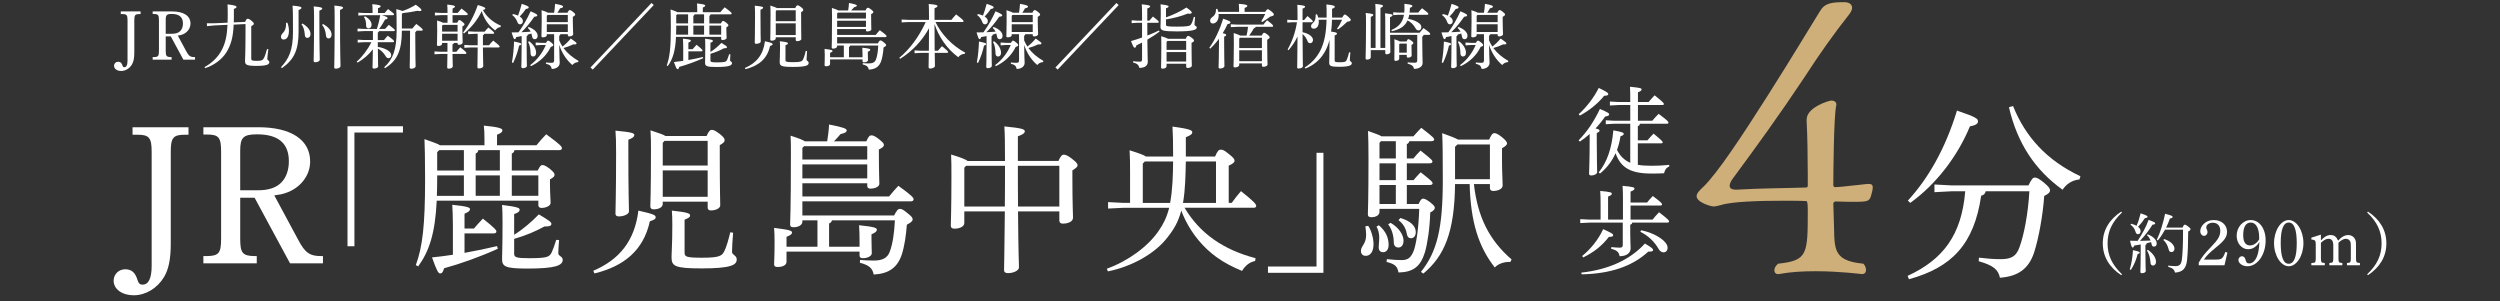 <?xml version="1.0" encoding="UTF-8"?><svg xmlns="http://www.w3.org/2000/svg" width="1146" height="138" viewBox="0 0 1146 138"><rect x="0" y="0" width="1146" height="138" fill="#333333" stroke="none"/><g id="merit_03_sp" isolation="isolate"><g id="_03_pc.png"><path d="m55.359,5.239h9.087v1.217h-.608c-1.855,0-2.271.479-2.271,2.751v14.976c0,2.464-.352,4.159-1.088,5.375-1.088,1.824-2.976,2.977-4.928,2.977-1.888,0-3.264-.992-3.264-2.368,0-1.024.8-1.855,1.888-1.855,1.024,0,1.632.544,1.984,1.728.192.607.416.768.832.768.96,0,1.472-1.023,1.472-3.039V9.206c0-2.271-.416-2.751-2.304-2.751h-.8v-1.217Z" fill="#fff" stroke-width="0"/><path d="m75.966,16.695v6.688c0,2.271.384,2.751,2.272,2.783h.416v1.185h-8.671v-1.185h.608c1.888-.032,2.272-.479,2.272-2.783v-14.207c0-2.272-.384-2.752-2.272-2.752h-.608v-1.185h8.927c5.344,0,8.416,2.049,8.416,5.568,0,2.304-1.632,4.352-4,5.119-.576.192-.896.256-1.824.384l3.84,7.136c.64,1.216,1.088,1.824,1.664,2.208.512.384,1.184.512,2.08.512h.32v1.185h-5.343l-5.76-10.655h-2.336Zm2.912-1.216c1.664,0,2.944-.416,3.744-1.248.8-.769,1.248-2.017,1.248-3.456,0-2.912-1.696-4.384-5.151-4.384-2.24,0-2.752.512-2.752,2.624v6.464h2.912Z" fill="#fff" stroke-width="0"/><path d="m112.357,10.038c.544-1.248.832-1.439,1.184-1.439s.736.096,1.696.864c1.024.863,1.12,1.119,1.12,1.439s-.288.64-1.184,1.056v14.911c0,.832.352,1.024,2.528,1.024,2.24,0,2.688-.288,3.232-1.185.512-.896,1.088-2.783,1.472-4.224l.608.096c-.192,1.536-.48,3.712-.48,4.448,0,.576.928.736.928,1.439,0,1.024-.928,1.729-5.888,1.729-4.576,0-5.248-.513-5.248-2.272,0-1.184.224-3.52.224-14.303v-2.592l-5.439.256c-.256,5.983-1.28,9.279-3.231,12.543-2.176,3.552-5.952,6.176-9.855,7.424l-.288-.512c3.168-1.664,6.176-4.416,7.967-7.903,1.568-3.04,2.336-6.271,2.592-11.455l-6.239.287-3.168.32-.064-1.312h3.2l6.304-.288c.032-.992.064-2.08.064-3.232,0-2.976-.032-3.871-.096-5.151,3.648.416,4.128.8,4.128,1.152,0,.384-.256.576-1.216.928v3.264c0,1.024,0,2.016-.032,2.912l5.184-.225Z" fill="#fff" stroke-width="0"/><path d="m128.799,30.805c3.648-3.871,5.504-7.871,5.504-16.158,0-9.279-.064-10.336-.192-12.063,3.616.32,4.064.608,4.064,1.023,0,.32-.224.576-1.312.992v9.888c0,8.543-2.08,12.831-7.615,16.734l-.448-.416Zm2.912-20.414c.416.96.736,2.336.736,3.68,0,2.624-.928,4.063-2.464,4.063-.64,0-1.184-.448-1.184-1.184,0-.608.16-1.088.896-1.856,1.12-1.184,1.568-2.752,1.408-4.64l.608-.063Zm6.944.384c2.336,1.376,3.68,3.071,3.68,4.863,0,1.088-.608,1.729-1.408,1.729-.64,0-1.152-.385-1.184-1.28-.16-2.176-.608-3.744-1.536-4.896l.448-.416Zm7.743-2.399c0,14.238.192,17.727.192,19.006,0,.608-.96,1.152-2.08,1.152-.48,0-.736-.192-.736-.576,0-1.312.192-4.96.192-19.614,0-2.944-.064-4.192-.16-5.408,3.488.32,3.904.576,3.904.96,0,.32-.256.576-1.312.992v3.488Zm1.664,2.623c2.528,1.376,3.936,3.136,3.936,4.896,0,1.088-.576,1.729-1.376,1.729-.64,0-1.12-.416-1.184-1.28-.192-2.239-.832-3.84-1.792-4.928l.416-.416Zm7.808-2.848c0,16.959.224,20.703.224,22.175,0,.576-.992,1.151-2.112,1.151-.512,0-.768-.191-.768-.607,0-1.28.192-5.216.192-22.751,0-3.008-.032-4.319-.128-5.567,3.52.32,3.967.576,3.967.992,0,.32-.288.576-1.375,1.023v3.584Z" fill="#fff" stroke-width="0"/><path d="m167.198,6.967l-2.944.16v-1.312l2.944.16h3.583v-1.023c0-1.216-.032-1.92-.128-3.04,3.136.288,3.84.576,3.84.928,0,.32-.224.576-1.216.928v2.208h3.008c.512-.607.96-1.151,1.6-1.824,2.496,1.824,2.752,2.145,2.752,2.433,0,.224-.192.384-.512.384h-5.056c2.176.672,2.592.992,2.592,1.279,0,.353-.224.576-1.152.704-.672,1.28-1.6,2.88-2.752,4.32h2.752c.512-.576,1.056-1.185,1.728-1.888,2.496,1.888,2.784,2.239,2.784,2.495,0,.225-.192.384-.512.384h-6.784c-.064.353-.256.544-.544.672v3.424h2.848c.512-.607,1.024-1.247,1.728-1.983,2.592,1.888,2.88,2.304,2.88,2.592,0,.224-.192.384-.512.384h-6.944v2.144c1.952.288,3.616.929,4.736,1.696.896.608,1.408,1.344,1.408,2.048,0,1.024-.608,1.439-1.248,1.439-.608,0-.992-.352-1.376-1.056-.8-1.312-1.952-2.56-3.488-3.359.032,5.76.128,7.392.128,8.191,0,.576-.96.992-1.888.992-.448,0-.704-.192-.704-.544,0-.896.128-2.464.16-8.288-1.856,2.464-4.288,4.512-7.008,6.111l-.384-.447c2.528-2.24,5.087-5.567,6.719-8.928h-3.328l-2.944.16v-1.312l2.944.159h4.032v-4.096h-4.096l-2.944.16v-1.312l2.944.16h5.919c.672-2.048,1.184-4.16,1.536-6.304h-7.104Zm.128.512c2.208,1.216,3.008,2.656,3.008,3.936,0,.928-.576,1.601-1.376,1.601-.704,0-1.12-.48-1.12-1.185,0-1.792-.288-2.943-.992-4.031l.48-.32Zm16.895,6.592c0,9.279-2.272,13.887-7.744,17.183l-.384-.416c4.096-3.616,5.728-8.352,5.728-16.767,0-5.504-.032-7.68-.16-9.888,1.536.384,2.368.641,2.816.864,2.08-.672,4.191-1.664,6.111-2.88,2.432,1.76,2.592,2.112,2.592,2.496,0,.224-.224.416-.832.416-.256,0-.608-.032-1.056-.128-2.176.447-4.384.832-6.688,1.056l-.384.384v6.688h4.799c.544-.704,1.12-1.344,1.824-2.111,2.592,1.951,2.943,2.399,2.943,2.72,0,.224-.192.384-.512.384h-2.336c-.096.352-.288.512-.576.64v2.112c0,9.599.16,12.415.16,13.566,0,.641-.992,1.12-1.952,1.12-.544,0-.768-.256-.768-.64,0-1.088.16-3.968.16-14.047v-2.752h-3.744Z" fill="#fff" stroke-width="0"/><path d="m209.566,10.423c.48-.992.704-1.217.992-1.217.352,0,.576.097,1.408.801.832.672.959.896.959,1.184,0,.256-.224.544-.959.928v2.016c0,2.977.128,4.512.128,5.344,0,.641-.864,1.056-1.696,1.056-.416,0-.64-.191-.64-.575v-.288h-1.728c-.032.384-.192.576-.608.64v3.424h1.76c.576-.704,1.12-1.312,1.792-2.048,2.624,2.016,2.816,2.368,2.816,2.656,0,.224-.16.384-.512.384h-5.855c.032,2.943.128,4.959.128,5.728,0,.576-.928,1.023-1.824,1.023-.512,0-.736-.191-.736-.575,0-.801.096-2.88.128-6.176h-2.976l-2.976.16v-1.312l2.976.16h2.976v-4.063h-2.464v.319c0,.704-.704,1.088-1.632,1.088-.512,0-.736-.159-.736-.575,0-.576.128-2.08.128-6.56,0-2.24,0-3.104-.064-4.544,1.632.512,2.399.8,2.751,1.024h2.048v-3.488h-2.815l-2.976.16v-1.312l2.976.159h2.815c0-1.695-.064-2.848-.128-3.84,3.104.32,3.52.544,3.52.896,0,.32-.224.544-1.088.928v2.016h2.335c.576-.704,1.088-1.279,1.76-2.016,2.751,2.08,2.879,2.336,2.879,2.624,0,.224-.16.384-.512.384h-6.463v3.488h2.112Zm-6.56.991l-.352.384v2.688h7.104v-3.072h-6.751Zm-.352,4.064v3.199h7.104v-3.199h-7.104Zm9.631-.545c2.751-3.487,5.023-7.679,6.751-12.639,2.912.896,3.424,1.184,3.424,1.568,0,.319-.256.512-1.088.703,1.536,2.944,4.288,5.504,8.255,7.231l-.16.576c-1.088.16-1.888.736-2.464,1.568-3.136-2.304-5.12-5.312-6.175-8.832-1.92,4-4.768,7.552-8.127,10.239l-.416-.416Zm5.248.576l-2.944.16v-1.312l2.944.16h4.607c.576-.673,1.12-1.312,1.728-1.92,2.464,1.951,2.656,2.271,2.656,2.527,0,.224-.192.384-.512.384h-4.032c-.096.353-.288.544-.608.672v4.576h2.784c.576-.704,1.248-1.472,1.92-2.144,2.848,2.207,2.944,2.432,2.944,2.751,0,.225-.16.385-.512.385h-7.135c.032,5.887.16,7.807.16,8.543,0,.608-.96,1.088-1.984,1.088-.48,0-.704-.224-.704-.608,0-.831.096-2.751.128-9.022h-3.04l-3.072.159v-1.312l3.072.16h3.04v-5.248h-1.44Z" fill="#fff" stroke-width="0"/><path d="m242.334,12.342c2.816,1.088,4.128,2.624,4.128,4.096,0,.96-.576,1.536-1.312,1.536-.608,0-1.056-.352-1.184-1.056-.096-.576-.224-1.088-.384-1.568-.544.192-1.088.353-1.6.513-.064.384-.256.607-.576.768v3.456c0,7.071.128,9.119.128,10.079,0,.64-.832,1.088-1.792,1.088-.512,0-.768-.224-.768-.64,0-.801.16-3.136.16-10.56v-3.52c-.832.191-1.664.352-2.528.479-.128.672-.384.928-.672.928-.384,0-.544-.319-1.408-3.071,1.12,0,2.176-.032,3.168-.064,2.144-2.943,3.936-6.144,5.536-9.631,2.752,1.184,3.072,1.504,3.072,1.888-.032.384-.416.512-1.376.608-1.696,2.495-3.68,4.959-5.888,7.104,1.408-.064,2.816-.16,4.224-.256-.32-.641-.736-1.185-1.312-1.729l.384-.448Zm-7.68,16.287c.608-3.168.864-6.367.992-9.6,2.912.608,3.296.801,3.296,1.152,0,.288-.256.512-.992.736-.544,2.464-1.344,5.023-2.72,7.936l-.576-.225Zm.448-22.206c.928.16,1.728.416,2.368.735.64-1.632,1.152-3.392,1.696-5.407,2.912.992,3.2,1.248,3.2,1.632,0,.353-.32.608-1.312.736-.704,1.088-1.696,2.336-2.816,3.455.992.608,1.472,1.376,1.472,2.145,0,.896-.608,1.439-1.312,1.439-.608,0-1.024-.416-1.216-1.023-.48-1.312-1.312-2.496-2.335-3.2l.256-.512Zm7.423,12.447c2.272,1.663,3.232,3.711,3.232,5.375,0,1.057-.576,1.664-1.376,1.664-.672,0-1.12-.512-1.152-1.28-.064-2.207-.32-3.903-1.152-5.375l.448-.384Zm7.744.768c.512-.864.704-.992.96-.992.32,0,.576.097,1.472.832.8.641.928.864.928,1.185,0,.352-.288.575-1.152.831-1.919,4.032-5.248,7.008-9.087,8.832l-.352-.48c3.104-2.304,5.6-5.503,7.167-9.215h-2.304l-2.335.16v-1.312l2.335.16h2.368Zm.384-3.968v.416c0,.672-.8,1.024-1.792,1.024-.48,0-.672-.192-.672-.608,0-.832.128-2.912.128-6.848,0-2.848,0-3.584-.064-4.991,1.824.607,2.624.928,2.976,1.184h2.784c.224-1.376.352-2.72.448-4.096,3.168.576,3.648.896,3.648,1.248,0,.384-.288.576-1.376.832-.384.735-.8,1.407-1.248,2.016h4.64c.48-.992.736-1.216,1.056-1.216.352,0,.64.128,1.408.736.8.64,1.088.96,1.088,1.247,0,.385-.256.641-1.088,1.088v2.145c0,3.168.16,4.928.16,5.791,0,.608-.8,1.057-1.792,1.057-.48,0-.672-.225-.672-.641v-.384h-3.392c-.064.384-.224.576-.544.704v2.144c.416.992.896,1.92,1.504,2.816,1.312-.992,2.624-2.208,3.808-3.68,2.336,1.632,2.624,1.888,2.624,2.271s-.416.512-1.504.416c-1.504.735-2.976,1.248-4.479,1.664,1.728,2.367,4.064,4.287,6.879,5.919l-.16.544c-1.12.064-2.048.544-2.656,1.344-2.752-2.367-4.832-5.567-6.016-9.247.032,4.992.224,6.976.224,8.288,0,1.663-1.664,2.751-3.647,2.751-.256-1.312-.768-1.92-2.688-2.399l.064-.576c.832.096,1.632.16,2.496.16.928,0,1.216-.256,1.216-1.184v-11.936h-3.36Zm9.631-8.831h-9.248l-.384.384v2.912h9.631v-3.296Zm0,4.287h-9.631v3.552h9.631v-3.552Z" fill="#fff" stroke-width="0"/><path d="m298.653,1.367l1.024.96-27.966,29.565-1.024-.96,27.966-29.565Z" fill="#fff" stroke-width="0"/><path d="m319.614,5.591v-1.216c0-1.152-.032-1.92-.128-2.784,3.008.288,3.776.576,3.776.928,0,.32-.16.576-1.088.929v2.144h8.031c.608-.768,1.248-1.472,1.984-2.24,2.976,2.176,3.2,2.528,3.2,2.848,0,.225-.16.385-.512.385h-9.151c-.064.384-.224.544-.544.704v3.455h5.28c.448-.928.672-1.12.928-1.12.352,0,.704.128,1.568.801.8.672.928.896.928,1.184,0,.32-.16.512-.928.928v.896c0,2.017.128,3.168.128,3.904,0,.607-.96,1.023-1.856,1.023-.416,0-.64-.224-.64-.575v-.896h-20.703c-.32,6.688-1.536,10.304-3.776,13.375l-.48-.256c1.376-3.743,1.888-8.159,1.888-17.503,0-4.512-.064-6.527-.128-8.159,1.824.64,2.72.96,3.167,1.248h9.056Zm-2.144,16.959c.512-.608,1.216-1.376,1.824-2.017,2.464,1.952,2.752,2.368,2.752,2.624,0,.225-.192.384-.512.384h-5.983v3.968c2.336-.416,4.64-.896,6.624-1.376l.16.544c-3.68,1.664-7.744,3.104-10.943,3.968-.224.801-.448,1.057-.8,1.057-.384,0-.672-.513-1.664-3.264,1.344-.128,2.784-.32,4.256-.544v-5.952c0-1.855-.064-3.104-.128-4.224,3.104.32,3.616.544,3.616.896,0,.287-.224.544-1.12.928v3.008h1.92Zm-7.487-10.016c0,1.184-.032,2.304-.064,3.359h5.503v-4.159h-5.439v.8Zm0-5.535v3.743h5.439v-4.159h-5.023l-.416.416Zm8.383-.416c-.064.384-.224.544-.544.704v3.455h4.928v-4.159h-4.384Zm-.544,9.311h4.928v-4.159h-4.928v4.159Zm7.839,7.936c1.792-1.119,3.552-2.623,5.023-4.159,2.144,1.279,2.56,1.567,2.56,1.951s-.416.545-1.408.513c-1.6.896-3.808,1.855-6.176,2.527v3.008c0,.736.416.928,2.944.928,3.744,0,4.224-.224,4.704-1.184.288-.607.608-1.536.928-2.56l.576.063c-.096,1.088-.16,2.145-.16,2.688,0,.575.896.607.896,1.312,0,1.12-1.312,1.792-7.199,1.792-4.512,0-5.152-.416-5.152-1.952,0-1.056.096-2.464.096-7.551,0-1.664-.032-2.496-.096-3.456,3.136.384,3.584.607,3.584.96,0,.319-.224.607-1.12.896v4.224Zm4.928-12.095h-5.408v4.159h5.408v-4.159Z" fill="#fff" stroke-width="0"/><path d="m341.471,31.157c5.248-2.24,8.415-6.016,9.183-12.256,3.104.704,3.52.929,3.52,1.345,0,.352-.288.544-1.184.831-1.312,5.984-5.344,9.184-11.295,10.624l-.224-.544Zm7.135-24.734c0,9.247.128,11.807.128,12.639,0,.544-.992,1.024-2.08,1.024-.448,0-.672-.192-.672-.576,0-1.152.128-3.616.128-12.319,0-2.336-.032-3.359-.128-4.575,3.488.319,3.839.544,3.839.896,0,.288-.224.576-1.216.96v1.952Zm15.935-2.72c.48-1.088.768-1.248,1.056-1.248.448,0,.8.224,1.632.832.864.672.992.992.992,1.279,0,.32-.256.608-.992.992v1.952c0,7.231.096,9.535.096,10.335,0,.576-.896,1.024-1.92,1.024-.416,0-.64-.225-.64-.576v-1.216h-9.151v.447c0,.736-.864,1.12-1.856,1.12-.416,0-.672-.191-.672-.575,0-.929.128-2.816.128-11.392,0-1.6,0-2.848-.096-4.128,1.856.608,2.688.896,3.04,1.152h8.383Zm.224.991h-8.799l-.352.416v4.608h9.151v-5.024Zm0,6.016h-9.151v5.376h9.151v-5.376Zm-4.704,16.735c0,.832.256,1.056,3.52,1.056,3.456,0,4.063-.352,4.512-1.216.512-.928.96-2.656,1.28-3.968l.576.096c-.128,1.44-.224,3.136-.224,3.904,0,.64.96.672.96,1.536,0,1.088-1.024,1.823-7.136,1.823-5.631,0-6.144-.479-6.144-2.367,0-1.057.16-2.528.16-6.496,0-1.408-.032-2.111-.096-2.912,3.328.353,3.712.608,3.712.96s-.192.513-1.12.896v6.688Z" fill="#fff" stroke-width="0"/><path d="m383.742,20.886v.288c0,.672-.832,1.12-1.792,1.12-.512,0-.704-.16-.704-.544,0-.832.16-2.496.16-14.592,0-1.375,0-2.399-.064-3.52,1.792.576,2.56.896,2.912,1.152h4.544c.16-.992.32-2.176.384-3.424,3.008.576,3.584.864,3.584,1.184,0,.353-.288.544-1.248.769-.544.64-.928,1.056-1.344,1.472h6.591c.48-1.056.704-1.216,1.024-1.216.352,0,.672.096,1.504.735.96.769,1.056.96,1.056,1.216,0,.288-.224.544-1.024.929v.832c0,3.68.096,5.535.096,6.175,0,.544-.832.96-1.824.96-.416,0-.64-.16-.64-.576v-.512h-13.215v2.688h17.663c.576-.704,1.216-1.473,1.888-2.177,2.784,2.017,3.104,2.433,3.104,2.752,0,.225-.192.416-.512.416h-22.142v2.88h18.687c.544-1.088.832-1.344,1.184-1.344.384,0,.768.224,1.568.896.864.673,1.024.96,1.024,1.248,0,.353-.352.641-1.184,1.088-.16,2.176-.48,4.352-1.024,6.048-.896,2.72-2.688,3.936-5.728,4.096-.256-1.312-.96-1.92-2.816-2.399l.032-.576c1.024.096,1.824.128,2.848.128,1.76,0,2.752-.544,3.232-1.856.576-1.567.896-3.711,1.024-6.335h-12.831c-.064.32-.256.512-.576.64v4.736h6.208v-1.089c0-1.407-.032-2.144-.096-3.295,3.328.352,3.616.575,3.616.928,0,.288-.192.544-1.088.928v1.024c0,1.535.064,2.271.064,2.815,0,.576-.832,1.023-1.824,1.023-.48,0-.672-.191-.672-.544v-.8h-14.879v2.08c0,.64-.704,1.056-1.824,1.056-.48,0-.704-.16-.704-.544,0-.512.096-1.6.096-4.447,0-1.312-.032-2.112-.096-2.976,3.392.416,3.648.607,3.648.96,0,.288-.192.479-1.12.863v2.017h6.304v-5.376h-3.072Zm.352-15.103l-.352.352v2.368h13.215v-2.72h-12.863Zm-.352,3.711v2.848h13.215v-2.848h-13.215Z" fill="#fff" stroke-width="0"/><path d="m442.205,24.694c-1.248,0-2.272.64-2.944,1.536-1.216-.96-2.4-1.92-3.488-3.04-2.336-2.368-4.224-5.088-5.696-8.063-.672-1.344-1.184-2.688-1.696-4.096.032,4.063.032,8.159.064,12.224h1.504c.576-.704,1.12-1.312,1.824-2.08,2.56,1.983,2.848,2.464,2.848,2.72,0,.191-.192.352-.512.352h-5.631c.032,4,.096,5.408.096,6.016s-1.056,1.152-2.144,1.152c-.512,0-.768-.192-.768-.608,0-.832.064-2.367.096-6.56h-3.712l-2.816.16v-1.312l2.816.16h3.744c.064-3.424.064-6.88.064-10.304-3.264,5.92-7.871,10.688-13.247,14.015l-.384-.447c4.8-3.968,9.023-9.632,12.127-16.415h-7.775l-3.264.16v-1.312l3.264.16h9.279v-1.279c0-3.296-.064-4.576-.128-6.016,3.52.319,4,.544,4,.96,0,.319-.256.575-1.344,1.023v5.312h7.744c.608-.768,1.312-1.632,2.144-2.496,3.168,2.4,3.424,2.784,3.424,3.104,0,.224-.192.384-.512.384h-12.351c2.751,5.728,7.583,10.783,13.631,14.047l-.256.544Z" fill="#fff" stroke-width="0"/><path d="m455.454,12.342c2.816,1.088,4.128,2.624,4.128,4.096,0,.96-.576,1.536-1.312,1.536-.608,0-1.056-.352-1.184-1.056-.096-.576-.224-1.088-.384-1.568-.544.192-1.088.353-1.6.513-.064.384-.256.607-.576.768v3.456c0,7.071.128,9.119.128,10.079,0,.64-.832,1.088-1.792,1.088-.512,0-.768-.224-.768-.64,0-.801.16-3.136.16-10.56v-3.52c-.832.191-1.664.352-2.528.479-.128.672-.384.928-.672.928-.384,0-.544-.319-1.408-3.071,1.12,0,2.176-.032,3.168-.064,2.144-2.943,3.936-6.144,5.536-9.631,2.752,1.184,3.072,1.504,3.072,1.888-.032.384-.416.512-1.376.608-1.696,2.495-3.68,4.959-5.888,7.104,1.408-.064,2.816-.16,4.224-.256-.32-.641-.736-1.185-1.312-1.729l.384-.448Zm-7.68,16.287c.608-3.168.864-6.367.992-9.6,2.912.608,3.296.801,3.296,1.152,0,.288-.256.512-.992.736-.544,2.464-1.344,5.023-2.72,7.936l-.576-.225Zm.448-22.206c.928.16,1.728.416,2.368.735.64-1.632,1.152-3.392,1.696-5.407,2.912.992,3.2,1.248,3.2,1.632,0,.353-.32.608-1.312.736-.704,1.088-1.696,2.336-2.816,3.455.992.608,1.472,1.376,1.472,2.145,0,.896-.608,1.439-1.312,1.439-.608,0-1.024-.416-1.216-1.023-.48-1.312-1.312-2.496-2.335-3.2l.256-.512Zm7.423,12.447c2.272,1.663,3.232,3.711,3.232,5.375,0,1.057-.576,1.664-1.376,1.664-.672,0-1.12-.512-1.152-1.28-.064-2.207-.32-3.903-1.152-5.375l.448-.384Zm7.744.768c.512-.864.704-.992.96-.992.32,0,.576.097,1.472.832.8.641.928.864.928,1.185,0,.352-.288.575-1.152.831-1.919,4.032-5.248,7.008-9.087,8.832l-.352-.48c3.104-2.304,5.6-5.503,7.167-9.215h-2.304l-2.335.16v-1.312l2.335.16h2.368Zm.384-3.968v.416c0,.672-.8,1.024-1.792,1.024-.48,0-.672-.192-.672-.608,0-.832.128-2.912.128-6.848,0-2.848,0-3.584-.064-4.991,1.824.607,2.624.928,2.976,1.184h2.784c.224-1.376.352-2.72.448-4.096,3.168.576,3.648.896,3.648,1.248,0,.384-.288.576-1.376.832-.384.735-.8,1.407-1.248,2.016h4.64c.48-.992.736-1.216,1.056-1.216.352,0,.64.128,1.408.736.8.64,1.088.96,1.088,1.247,0,.385-.256.641-1.088,1.088v2.145c0,3.168.16,4.928.16,5.791,0,.608-.8,1.057-1.792,1.057-.48,0-.672-.225-.672-.641v-.384h-3.392c-.064.384-.224.576-.544.704v2.144c.416.992.896,1.92,1.504,2.816,1.312-.992,2.624-2.208,3.808-3.68,2.336,1.632,2.624,1.888,2.624,2.271s-.416.512-1.504.416c-1.504.735-2.976,1.248-4.479,1.664,1.728,2.367,4.064,4.287,6.879,5.919l-.16.544c-1.12.064-2.048.544-2.656,1.344-2.752-2.367-4.832-5.567-6.016-9.247.032,4.992.224,6.976.224,8.288,0,1.663-1.664,2.751-3.647,2.751-.256-1.312-.768-1.92-2.688-2.399l.064-.576c.832.096,1.632.16,2.496.16.928,0,1.216-.256,1.216-1.184v-11.936h-3.36Zm9.631-8.831h-9.248l-.384.384v2.912h9.631v-3.296Zm0,4.287h-9.631v3.552h9.631v-3.552Z" fill="#fff" stroke-width="0"/><path d="m511.772,1.367l1.024.96-27.966,29.565-1.024-.96,27.966-29.565Z" fill="#fff" stroke-width="0"/><path d="m525.918,10.454c0,1.952,0,3.904.032,5.824,1.824-.704,3.583-1.473,5.312-2.304l.287.512c-1.728,1.312-3.68,2.56-5.599,3.68.064,7.647.192,9.087.192,10.144,0,1.728-1.248,2.815-3.872,2.815-.256-1.312-.992-2.016-2.88-2.496l.064-.576c1.12.16,1.984.225,3.104.225.704,0,.96-.225.96-1.152v-7.615c-.896.479-1.76.896-2.592,1.28-.224.863-.416,1.088-.768,1.088-.416,0-.672-.385-1.696-3.04,1.696-.48,3.392-1.056,5.056-1.632v-6.752h-2.336l-2.432.16v-1.312l2.432.16h2.336v-2.24c0-2.656-.032-4.031-.128-5.248,3.36.353,3.84.576,3.84.929,0,.319-.256.607-1.312.991v5.568h.96c.512-.608,1.023-1.248,1.632-1.889,2.367,1.824,2.688,2.176,2.688,2.496,0,.224-.192.384-.512.384h-4.768Zm8.576-2.495c3.04-1.057,6.464-2.624,9.375-4.512,2.176,1.567,2.432,1.983,2.432,2.336,0,.287-.224.512-.991.512-.256,0-.544-.032-.896-.064-3.008,1.248-6.591,2.145-9.919,2.656v2.367c0,.769.288.96,4.96.96,5.215,0,6.016-.319,6.495-1.023.512-.736.928-1.92,1.312-3.456l.576.097c-.128,1.503-.288,2.783-.288,3.423,0,.673,1.057.641,1.057,1.345,0,1.088-1.889,1.791-9.151,1.791-6.656,0-7.488-.447-7.488-2.079,0-1.024.128-2.432.128-5.824,0-2.304,0-3.295-.096-4.512,3.36.416,3.68.641,3.68.96s-.256.544-1.184.864v4.16Zm9.056,9.823c.544-1.185.768-1.312,1.088-1.312.384,0,.64.097,1.6.8.992.801,1.088,1.024,1.088,1.376,0,.32-.256.608-1.12.96v2.432c0,4.896.128,6.88.128,8,0,.672-.863,1.12-1.888,1.12-.448,0-.704-.225-.704-.641v-1.312h-8.991v1.088c0,.736-.768,1.184-1.728,1.184-.576,0-.8-.191-.8-.575,0-.992.128-3.328.128-8.832,0-2.911,0-4.063-.064-5.472,1.92.576,2.72.896,3.072,1.185h8.191Zm-8.384.991l-.416.448v3.647h8.991v-4.096h-8.575Zm-.416,5.088v4.352h8.991v-4.352h-8.991Z" fill="#fff" stroke-width="0"/><path d="m554.335,21.942c2.592-3.584,4.863-8.479,6.367-13.375,3.04,1.056,3.328,1.28,3.328,1.664,0,.416-.353.704-1.344.832-.576,1.344-1.345,2.752-2.208,4.159,1.312.288,1.6.513,1.6.801s-.192.479-.928.831v3.424c0,6.176.128,8.672.128,10.016,0,.576-.928,1.12-1.984,1.12-.479,0-.703-.225-.703-.608,0-1.216.191-3.712.191-10.559v-2.496c-1.216,1.664-2.592,3.231-4,4.544l-.447-.353Zm13.663-16.511v-.352c0-1.408-.064-2.336-.128-3.328,3.231.256,3.903.544,3.903.928,0,.32-.224.576-1.248.96v1.792h9.439c.672-1.056.896-1.184,1.184-1.184.32,0,.672.16,1.664.991,1.024.864,1.12,1.089,1.12,1.473,0,.319-.32.64-1.632.896-.992.736-2.336,1.664-3.68,2.496l-.448-.384c.672-1.057,1.344-2.208,1.792-3.296h-21.374c.031.256.031.544.031.8,0,2.144-1.279,3.552-2.592,3.552-.832,0-1.312-.544-1.312-1.28,0-.607.288-1.119.864-1.535,1.279-.896,1.888-2.048,1.855-3.84l.576-.064c.191.384.319.864.448,1.376h9.535Zm10.303,10.879c.576-.991.832-1.279,1.152-1.279.288,0,.64.096,1.535.8.832.672,1.024,1.023,1.024,1.344,0,.288-.256.544-1.12,1.056v1.824c0,7.136.16,8.671.16,9.472,0,.64-.896,1.088-1.92,1.088-.416,0-.672-.192-.672-.608v-.96h-10.399v.704c0,.672-.863,1.152-1.92,1.152-.512,0-.704-.192-.704-.608,0-.8.16-2.943.16-10.527,0-2.144,0-3.071-.063-4.64,1.823.608,2.655.928,3.008,1.184h2.88c.319-1.312.544-2.688.672-4.031h-4.832l-3.071.16v-1.312l3.071.16h11.871c.608-.735,1.024-1.312,1.696-2.016,2.464,1.855,2.783,2.336,2.783,2.624,0,.224-.16.384-.479.384h-7.52c-.096.352-.32.544-.832.672-.544.992-1.248,2.176-2.144,3.359h5.663Zm.16.992h-10.047l-.353.384v4.352h10.399v-4.735Zm0,5.728h-10.399v5.023h10.399v-5.023Z" fill="#fff" stroke-width="0"/><path d="m597.086,14.775c3.136.607,4.8,2.207,4.8,3.552,0,.8-.576,1.472-1.312,1.472-.64,0-.992-.32-1.248-1.056-.447-1.185-1.312-2.433-2.239-3.136.063,11.967.16,14.015.16,14.814,0,.512-.96.992-1.984.992-.416,0-.64-.16-.64-.512,0-1.024.096-3.232.16-14.176-1.088,2.368-2.528,4.416-4.128,6.304l-.416-.352c2.016-3.552,3.615-7.903,4.288-12.479h-1.889l-2.56.16v-1.312l2.56.159h2.145v-2.048c0-2.815-.032-3.871-.097-4.959,3.168.288,3.552.512,3.552.863,0,.32-.224.544-1.151.896v5.247h.704c.447-.575.928-1.151,1.567-1.855,2.271,1.952,2.432,2.176,2.432,2.464,0,.224-.191.384-.512.384h-4.191v4.576Zm11.039-7.84c0-1.983,0-3.199-.096-4.896,3.167.32,3.839.607,3.839,1.023,0,.353-.224.608-1.247.96v4.032h4.607c.735-1.184.928-1.376,1.216-1.376.352,0,.576.096,1.632,1.023,1.024.929,1.12,1.152,1.12,1.44,0,.384-.32.64-1.632.832-1.248,1.248-2.816,2.56-4.256,3.52l-.416-.352c.928-1.185,1.728-2.688,2.336-4.096h-4.64c-.032.896-.064,1.76-.128,2.655-.064.928-.16,1.856-.288,2.784,2.464.319,2.688.544,2.688.896,0,.288-.096.512-1.056.864v11.423c0,.672.288.864,2.111.864,2.688,0,2.977-.192,3.424-1.088.416-.896.801-2.24,1.088-3.488l.576.097c-.128,1.344-.224,2.72-.224,3.552,0,.575.896.672.896,1.344,0,.928-1.056,1.664-5.728,1.664-3.775,0-4.64-.32-4.64-1.824,0-1.439.128-4,.128-8.127v-2.336c-.544,2.144-1.312,3.999-2.239,5.6-2.145,3.711-5.216,6.079-8.768,7.487l-.352-.48c3.104-1.92,5.503-4.512,7.199-7.839,1.792-3.552,2.655-7.903,2.815-14.047h-3.615c.031.287.063.607.063.928,0,2.048-.96,3.168-2.304,3.168-.768,0-1.248-.416-1.248-1.152,0-.576.353-1.023.864-1.504.96-.8,1.279-1.76,1.279-3.872l.576-.063c.225.448.448.96.576,1.504h3.84v-1.12Z" fill="#fff" stroke-width="0"/><path d="m630.559,21.974V6.807c0-2.56-.032-3.903-.128-5.023,3.167.319,3.52.544,3.52.896,0,.32-.192.576-1.152.928v18.367h2.208v-11.136c0-2.655-.032-3.68-.128-4.735,3.04.32,3.456.512,3.456.864,0,.288-.225.544-1.152.896v7.136h13.567c.64-.768,1.088-1.376,1.792-2.112,2.783,1.92,3.071,2.368,3.071,2.688,0,.224-.191.416-.512.416h-2.56c-.064.447-.256.64-.576.8v2.752c0,5.344.16,7.743.16,9.343,0,1.568-1.536,2.688-3.968,2.688-.16-1.185-.864-1.889-2.912-2.4l.032-.576c.928.064,1.983.16,3.136.16.96,0,1.248-.256,1.248-1.248v-11.519h-12.447c.032,4.64.128,6.815.128,7.871,0,.512-.736,1.024-1.664,1.024-.416,0-.672-.192-.672-.544v-1.376h-6.655v3.359c0,.512-.768.992-1.696.992-.447,0-.672-.16-.672-.512,0-1.345.192-4.96.192-16.096,0-2.655-.032-3.711-.128-4.768,3.008.32,3.455.544,3.455.896,0,.288-.224.544-1.151.896v14.239h2.208Zm15.423-15.199c-.097.641-.256,1.28-.48,1.888,1.601.257,3.232.769,4.448,1.601,1.023.607,1.6,1.312,1.6,2.144,0,1.023-.64,1.536-1.312,1.536s-1.024-.353-1.504-1.216c-.832-1.473-2.145-2.72-3.521-3.36-1.279,2.784-3.615,4.192-7.199,4.928l-.191-.544c3.295-1.408,5.184-3.456,5.759-6.976h-2.432l-2.496.16v-1.312l2.496.16h2.56c.064-.576.097-1.152.097-1.792,0-.769,0-1.536-.032-2.24,3.231.352,3.647.576,3.647.992,0,.352-.288.544-1.12.863-.031.769-.063,1.504-.159,2.177h3.968c.544-.704,1.088-1.345,1.76-2.017,2.432,1.824,2.88,2.304,2.88,2.624,0,.224-.192.384-.513.384h-8.255Zm-1.248,12.224c.384-.832.607-1.057.864-1.057s.672.16,1.376.704c.703.544.928.832.928,1.088s-.256.48-.864.864v.928c0,1.952.064,3.36.064,3.904,0,.575-.769.991-1.664.991-.416,0-.576-.191-.576-.544v-.735h-3.456v1.728c0,.64-.672,1.024-1.632,1.024-.447,0-.607-.16-.607-.544,0-.544.063-2.208.063-6.144,0-1.761,0-2.368-.063-3.232,1.472.512,2.208.8,2.56,1.024h3.008Zm-3.328,1.312v3.84h3.456v-4.16h-3.2l-.256.32Z" fill="#fff" stroke-width="0"/><path d="m668.573,12.342c2.816,1.088,4.128,2.624,4.128,4.096,0,.96-.576,1.536-1.312,1.536-.608,0-1.056-.352-1.184-1.056-.097-.576-.225-1.088-.385-1.568-.544.192-1.088.353-1.6.513-.063.384-.256.607-.576.768v3.456c0,7.071.128,9.119.128,10.079,0,.64-.832,1.088-1.792,1.088-.512,0-.768-.224-.768-.64,0-.801.16-3.136.16-10.56v-3.52c-.832.191-1.664.352-2.528.479-.128.672-.384.928-.672.928-.384,0-.544-.319-1.407-3.071,1.119,0,2.176-.032,3.167-.064,2.145-2.943,3.937-6.144,5.536-9.631,2.752,1.184,3.071,1.504,3.071,1.888-.031.384-.416.512-1.375.608-1.696,2.495-3.681,4.959-5.888,7.104,1.407-.064,2.815-.16,4.224-.256-.32-.641-.736-1.185-1.312-1.729l.384-.448Zm-7.679,16.287c.607-3.168.863-6.367.991-9.6,2.912.608,3.296.801,3.296,1.152,0,.288-.256.512-.991.736-.544,2.464-1.345,5.023-2.72,7.936l-.576-.225Zm.447-22.206c.929.16,1.729.416,2.368.735.64-1.632,1.152-3.392,1.696-5.407,2.911.992,3.199,1.248,3.199,1.632,0,.353-.319.608-1.312.736-.704,1.088-1.696,2.336-2.816,3.455.992.608,1.473,1.376,1.473,2.145,0,.896-.608,1.439-1.312,1.439-.607,0-1.023-.416-1.216-1.023-.479-1.312-1.312-2.496-2.336-3.2l.256-.512Zm7.424,12.447c2.271,1.663,3.231,3.711,3.231,5.375,0,1.057-.575,1.664-1.376,1.664-.672,0-1.119-.512-1.151-1.28-.064-2.207-.32-3.903-1.152-5.375l.448-.384Zm7.743.768c.513-.864.704-.992.96-.992.32,0,.576.097,1.473.832.8.641.928.864.928,1.185,0,.352-.288.575-1.152.831-1.92,4.032-5.247,7.008-9.087,8.832l-.353-.48c3.104-2.304,5.6-5.503,7.168-9.215h-2.304l-2.336.16v-1.312l2.336.16h2.367Zm.385-3.968v.416c0,.672-.801,1.024-1.792,1.024-.48,0-.672-.192-.672-.608,0-.832.128-2.912.128-6.848,0-2.848,0-3.584-.064-4.991,1.824.607,2.624.928,2.976,1.184h2.784c.224-1.376.352-2.72.448-4.096,3.167.576,3.647.896,3.647,1.248,0,.384-.288.576-1.376.832-.384.735-.8,1.407-1.248,2.016h4.64c.48-.992.736-1.216,1.056-1.216.353,0,.641.128,1.408.736.8.64,1.088.96,1.088,1.247,0,.385-.256.641-1.088,1.088v2.145c0,3.168.16,4.928.16,5.791,0,.608-.8,1.057-1.792,1.057-.479,0-.672-.225-.672-.641v-.384h-3.392c-.064.384-.225.576-.544.704v2.144c.416.992.896,1.92,1.504,2.816,1.312-.992,2.624-2.208,3.808-3.68,2.336,1.632,2.624,1.888,2.624,2.271s-.416.512-1.504.416c-1.504.735-2.976,1.248-4.479,1.664,1.728,2.367,4.063,4.287,6.879,5.919l-.16.544c-1.119.064-2.048.544-2.655,1.344-2.752-2.367-4.832-5.567-6.016-9.247.032,4.992.224,6.976.224,8.288,0,1.663-1.664,2.751-3.647,2.751-.256-1.312-.768-1.92-2.688-2.399l.063-.576c.832.096,1.632.16,2.496.16.928,0,1.216-.256,1.216-1.184v-11.936h-3.359Zm9.631-8.831h-9.247l-.384.384v2.912h9.631v-3.296Zm0,4.287h-9.631v3.552h9.631v-3.552Z" fill="#fff" stroke-width="0"/><path d="m159.298,57.872h25.418v2.88h-22.25v52.133h-3.168v-55.013Z" fill="#fff" stroke-width="0"/><path d="m222.081,66.585v-2.736c0-2.593-.072-4.32-.288-6.265,6.769.647,8.497,1.296,8.497,2.088,0,.72-.36,1.296-2.448,2.088v4.825h18.074c1.368-1.729,2.808-3.312,4.464-5.041,6.696,4.896,7.201,5.688,7.201,6.409,0,.504-.36.863-1.152.863h-20.594c-.144.864-.504,1.225-1.224,1.584v7.777h11.881c1.008-2.088,1.512-2.521,2.088-2.521.792,0,1.584.288,3.528,1.8,1.8,1.513,2.088,2.017,2.088,2.665,0,.72-.36,1.151-2.088,2.088v2.017c0,4.536.288,7.128.288,8.784,0,1.368-2.16,2.305-4.176,2.305-.937,0-1.44-.505-1.44-1.297v-2.016h-46.588c-.72,15.049-3.457,23.186-8.497,30.099l-1.08-.576c3.096-8.425,4.248-18.361,4.248-39.388,0-10.152-.144-14.689-.288-18.361,4.104,1.44,6.121,2.16,7.129,2.809h20.377Zm-4.824,38.163c1.152-1.368,2.736-3.097,4.104-4.536,5.544,4.392,6.192,5.328,6.192,5.904,0,.504-.432.864-1.152.864h-13.465v8.929c5.256-.937,10.441-2.017,14.905-3.097l.36,1.225c-8.281,3.744-17.425,6.984-24.626,8.929-.504,1.8-1.008,2.376-1.8,2.376-.864,0-1.512-1.152-3.744-7.345,3.024-.288,6.265-.72,9.577-1.225v-13.393c0-4.177-.144-6.984-.288-9.505,6.985.72,8.137,1.224,8.137,2.016,0,.648-.504,1.225-2.52,2.089v6.769h4.32Zm-16.85-22.538c0,2.664-.072,5.185-.144,7.561h12.385v-9.36h-12.241v1.8Zm0-12.457v8.425h12.241v-9.361h-11.305l-.936.937Zm18.866-.937c-.144.864-.504,1.225-1.224,1.584v7.777h11.089v-9.361h-9.865Zm-1.224,20.954h11.089v-9.36h-11.089v9.36Zm17.642,17.857c4.032-2.521,7.993-5.904,11.305-9.36,4.824,2.88,5.76,3.528,5.76,4.393s-.936,1.224-3.168,1.151c-3.601,2.017-8.569,4.177-13.897,5.688v6.769c0,1.656.936,2.089,6.625,2.089,8.425,0,9.505-.505,10.585-2.665.648-1.368,1.368-3.456,2.088-5.76l1.296.144c-.216,2.448-.36,4.824-.36,6.049,0,1.296,2.016,1.368,2.016,2.952,0,2.521-2.952,4.032-16.202,4.032-10.153,0-11.593-.936-11.593-4.393,0-2.376.216-5.544.216-16.993,0-3.744-.072-5.616-.216-7.776,7.057.863,8.064,1.368,8.064,2.16,0,.72-.504,1.368-2.52,2.016v9.505Zm11.089-27.218h-12.169v9.36h12.169v-9.36Z" fill="#fff" stroke-width="0"/><path d="m271.975,124.117c11.809-5.04,18.938-13.537,20.666-27.578,6.984,1.584,7.92,2.088,7.92,3.024,0,.792-.648,1.224-2.664,1.872-2.952,13.465-12.025,20.666-25.418,23.906l-.504-1.225Zm16.058-55.66c0,20.81.288,26.57.288,28.442,0,1.224-2.232,2.304-4.681,2.304-1.008,0-1.512-.432-1.512-1.296,0-2.592.288-8.137.288-27.723,0-5.256-.072-7.561-.288-10.297,7.849.721,8.641,1.225,8.641,2.017,0,.647-.504,1.296-2.736,2.16v4.393Zm35.859-6.121c1.08-2.448,1.728-2.808,2.376-2.808,1.008,0,1.8.504,3.672,1.872,1.944,1.512,2.232,2.231,2.232,2.88,0,.72-.576,1.368-2.232,2.232v4.393c0,16.273.216,21.457.216,23.258,0,1.296-2.016,2.304-4.32,2.304-.936,0-1.44-.504-1.44-1.296v-2.736h-20.594v1.009c0,1.655-1.944,2.52-4.176,2.52-.936,0-1.512-.432-1.512-1.296,0-2.088.288-6.337.288-25.634,0-3.601,0-6.409-.216-9.289,4.176,1.368,6.048,2.016,6.84,2.592h18.866Zm.504,2.232h-19.802l-.792.937v10.368h20.594v-11.305Zm0,13.537h-20.594v12.097h20.594v-12.097Zm-10.585,37.659c0,1.872.576,2.376,7.92,2.376,7.777,0,9.145-.792,10.153-2.736,1.152-2.088,2.16-5.976,2.88-8.929l1.296.217c-.288,3.24-.504,7.057-.504,8.784,0,1.44,2.16,1.513,2.16,3.456,0,2.448-2.304,4.104-16.057,4.104-12.673,0-13.825-1.08-13.825-5.328,0-2.376.36-5.688.36-14.617,0-3.168-.072-4.753-.216-6.553,7.488.792,8.353,1.368,8.353,2.16s-.432,1.152-2.52,2.017v15.049Z" fill="#fff" stroke-width="0"/><path d="m367.808,101.004v.647c0,1.513-1.872,2.521-4.032,2.521-1.152,0-1.584-.36-1.584-1.225,0-1.872.36-5.616.36-32.834,0-3.097,0-5.401-.144-7.921,4.032,1.296,5.761,2.016,6.553,2.592h10.225c.36-2.232.72-4.896.864-7.704,6.769,1.296,8.064,1.943,8.064,2.664,0,.792-.648,1.224-2.808,1.728-1.224,1.44-2.088,2.377-3.024,3.312h14.833c1.08-2.376,1.584-2.736,2.304-2.736.792,0,1.512.217,3.384,1.656,2.16,1.729,2.376,2.16,2.376,2.736,0,.648-.504,1.225-2.304,2.088v1.872c0,8.281.216,12.458.216,13.897,0,1.225-1.872,2.16-4.104,2.16-.936,0-1.44-.359-1.44-1.296v-1.152h-29.739v6.049h39.748c1.296-1.584,2.736-3.312,4.249-4.896,6.264,4.536,6.984,5.473,6.984,6.192,0,.504-.432.937-1.152.937h-49.829v6.48h42.052c1.224-2.448,1.872-3.024,2.664-3.024.864,0,1.729.504,3.528,2.017,1.944,1.512,2.304,2.16,2.304,2.808,0,.792-.792,1.44-2.664,2.448-.36,4.896-1.08,9.793-2.304,13.609-2.016,6.12-6.048,8.856-12.889,9.217-.576-2.952-2.16-4.32-6.336-5.4l.072-1.296c2.304.216,4.104.288,6.409.288,3.96,0,6.192-1.225,7.272-4.177,1.296-3.528,2.016-8.353,2.304-14.257h-28.875c-.144.72-.576,1.151-1.296,1.439v10.657h13.969v-2.448c0-3.168-.072-4.824-.216-7.417,7.489.792,8.137,1.297,8.137,2.089,0,.647-.432,1.224-2.448,2.088v2.304c0,3.457.144,5.113.144,6.337,0,1.296-1.872,2.305-4.104,2.305-1.08,0-1.512-.433-1.512-1.225v-1.8h-33.483v4.68c0,1.44-1.584,2.377-4.104,2.377-1.08,0-1.584-.36-1.584-1.225,0-1.152.216-3.6.216-10.009,0-2.952-.072-4.752-.216-6.696,7.633.936,8.208,1.368,8.208,2.16,0,.647-.432,1.08-2.52,1.944v4.536h14.185v-12.097h-6.913Zm.792-33.987l-.792.792v5.328h29.739v-6.12h-28.947Zm-.792,8.353v6.409h29.739v-6.409h-29.739Z" fill="#fff" stroke-width="0"/><path d="m485.173,73.785c1.08-2.376,1.728-2.88,2.376-2.88.792,0,1.728.216,3.744,1.8,2.161,1.656,2.665,2.376,2.665,3.024,0,.792-.792,1.368-2.376,2.376v3.456c0,11.882.288,16.273.288,18.218,0,1.872-2.376,2.736-4.68,2.736-1.008,0-1.584-.504-1.584-1.368v-4.248h-18.938c.144,19.873.432,23.978.432,25.634,0,1.44-2.376,2.664-5.041,2.664-1.152,0-1.8-.432-1.8-1.368,0-2.592.216-7.849.36-26.93h-18.578v5.328c0,1.584-2.016,2.593-4.537,2.593-1.08,0-1.656-.433-1.656-1.368,0-1.873.288-7.129.288-22.106,0-4.393,0-7.561-.144-10.513,4.825,1.44,6.769,2.304,7.561,2.952h17.137v-.216c0-8.281-.072-12.313-.288-15.626,8.353.793,9.361,1.368,9.361,2.232,0,.721-.648,1.44-3.168,2.305v11.305h18.578Zm-43.132,3.097v17.785h18.578c.072-6.192.072-12.457.072-18.649h-17.857l-.792.864Zm43.563-.864h-19.009c0,6.192,0,12.457.072,18.649h18.938v-18.649Z" fill="#fff" stroke-width="0"/><path d="m575.342,119.654c-2.448.432-4.608,2.16-5.977,4.536-4.177-1.729-8.065-3.672-11.737-6.337-6.049-4.392-10.945-10.297-14.257-16.993-.721-1.368-1.297-2.88-1.873-4.32-1.296,4.969-3.312,8.497-6.192,12.097-5.76,7.705-16.705,13.609-27.434,15.77l-.504-1.224c9.648-3.456,18.865-10.153,23.762-17.354,2.16-3.097,3.744-6.265,4.824-10.585h-20.738l-7.273.36v-2.953l7.273.36h2.808v-13.321c0-4.536,0-7.272-.216-10.801,4.752,1.512,6.696,2.232,7.488,2.88h12.457v-.359c0-5.761-.072-10.226-.288-13.394,7.993,1.08,9.073,1.729,9.073,2.593,0,.72-.433,1.296-2.952,2.304v8.856h13.393c1.152-2.735,1.801-3.168,2.593-3.168.864,0,1.584.216,3.672,1.944,2.376,1.872,2.664,2.448,2.664,3.168s-.792,1.368-2.664,2.232v17.065h1.368c1.44-2.016,2.521-3.384,4.248-5.4,6.409,5.112,6.985,6.049,6.985,6.841,0,.432-.433.792-1.08.792h-31.755c6.912,11.665,17.642,19.226,32.547,23.114l-.216,1.296Zm-50.549-45.652l-.936,1.009v18.001h12.529c1.152-6.265,1.296-12.673,1.368-19.01h-12.961Zm18.794,0c-.145,6.337-.216,12.745-1.296,19.01h15.121v-19.01h-13.825Z" fill="#fff" stroke-width="0"/><path d="m606.657,125.054h-25.418v-2.88h22.25v-52.133h3.168v55.013Z" fill="#fff" stroke-width="0"/><path d="m627.176,103.524c1.368,1.944,2.448,5.617,2.448,8.425,0,3.601-1.584,5.329-3.601,5.329-1.368,0-2.16-.937-2.16-2.16,0-.864.217-1.513,1.009-2.736.936-1.513,1.368-2.809,1.368-4.825,0-1.151-.217-2.952-.36-3.815l1.296-.217Zm23.114-10.009c.936-2.088,1.44-2.448,2.016-2.448.648,0,1.368.216,3.097,1.513,1.872,1.512,2.305,2.016,2.305,2.664,0,.72-.433,1.296-2.089,2.16-.216,7.272-1.224,14.113-2.448,18.289-2.016,6.481-5.328,9.073-12.097,9.217-.504-2.664-1.44-3.888-5.473-4.824l.145-1.296c2.52.288,4.824.432,6.696.432,2.88,0,4.464-.936,5.832-4.896,1.08-3.6,2.017-9.721,2.305-18.577h-18.218v1.296c0,1.513-1.44,2.521-3.744,2.521-1.152,0-1.584-.432-1.584-1.296,0-1.584.288-6.192.288-25.274,0-6.337-.072-9.289-.217-12.961,3.601,1.224,5.329,1.944,6.193,2.448h14.617c1.08-1.225,2.231-2.521,3.6-3.889,5.617,4.32,5.905,4.753,5.905,5.4,0,.36-.433.72-1.152.72h-10.225c-.145.721-.576,1.081-1.152,1.368v6.553h3.024c1.008-1.224,1.943-2.304,3.24-3.6,5.256,4.104,5.473,4.464,5.473,5.112,0,.359-.433.72-1.152.72h-10.585v7.705h3.096c1.009-1.225,1.944-2.305,3.24-3.601,5.257,4.104,5.473,4.464,5.473,5.112,0,.36-.432.72-1.152.72h-10.656v8.713h5.4Zm-18.218,9.721c3.312,2.881,4.465,5.833,4.465,9.073,0,2.16-1.152,3.312-2.521,3.312-1.08,0-2.017-.648-2.017-2.16,0-1.801.36-3.601.217-5.473-.145-1.584-.505-2.809-1.225-4.104l1.08-.648Zm.288-37.73v7.128h7.488v-7.921h-6.84l-.648.793Zm0,17.065h7.488v-7.705h-7.488v7.705Zm0,10.944h7.488v-8.713h-7.488v8.713Zm5.112,8.641c3.816,2.232,5.904,5.545,5.904,8.137,0,1.944-.863,3.169-2.376,3.169-1.296,0-2.088-.937-2.088-2.305,0-3.24-1.008-6.336-2.593-8.353l1.152-.648Zm4.465-2.231c4.464,1.296,7.057,3.6,7.057,6.48,0,1.728-.937,2.808-2.16,2.808-1.08,0-1.729-.647-1.944-2.016-.504-2.809-1.872-4.824-3.816-6.265l.864-1.008Zm33.698-15.554c1.729,15.337,7.201,25.851,17.282,34.562l-.576,1.152c-2.736-.144-5.545.792-7.129,2.521-7.417-9.433-11.089-20.882-11.521-38.235h-6.697c-.216,22.25-4.968,33.051-14.545,41.044l-1.08-.793c7.417-9.288,10.009-19.945,10.009-42.123,0-12.673-.072-16.993-.288-21.458,4.32,1.512,6.337,2.376,7.272,2.952h14.258c1.08-2.448,1.656-2.952,2.304-2.952.792,0,1.513.216,3.456,1.729,1.872,1.512,2.448,2.376,2.448,2.952,0,.647-.576,1.224-2.304,2.232v5.976c0,5.185.288,9.146.288,11.018,0,1.728-2.16,2.592-4.393,2.592-.937,0-1.44-.504-1.44-1.368v-1.8h-7.345Zm-8.641-17.065v14.833h15.985v-15.913h-14.905l-1.08,1.08Z" fill="#fff" stroke-width="0"/><path d="m60.758,58.327h25.646v3.432h-1.716c-5.237,0-6.411,1.354-6.411,7.766v42.261c0,6.954-.994,11.739-3.07,15.171-3.07,5.147-8.398,8.398-13.907,8.398-5.328,0-9.21-2.8-9.21-6.683,0-2.89,2.257-5.237,5.328-5.237,2.89,0,4.605,1.535,5.599,4.876.542,1.716,1.174,2.168,2.348,2.168,2.709,0,4.154-2.89,4.154-8.579v-52.375c0-6.411-1.174-7.766-6.502-7.766h-2.257v-3.432Z" fill="#fff" stroke-width="0"/><path d="m110.115,90.655v18.873c0,6.411,1.083,7.766,6.411,7.856h1.174v3.341h-24.472v-3.341h1.716c5.328-.091,6.412-1.354,6.412-7.856v-40.094c0-6.412-1.083-7.767-6.412-7.767h-1.716v-3.341h25.194c15.081,0,23.75,5.779,23.75,15.713,0,6.501-4.605,12.28-11.288,14.448-1.625.541-2.528.722-5.147,1.083l10.836,20.138c1.806,3.432,3.07,5.146,4.696,6.23,1.445,1.084,3.341,1.445,5.87,1.445h.903v3.341h-15.081l-16.254-30.07h-6.592Zm8.217-3.432c4.696,0,8.308-1.174,10.565-3.521,2.257-2.168,3.521-5.689,3.521-9.753,0-8.218-4.786-12.371-14.539-12.371-6.321,0-7.766,1.444-7.766,7.404v18.241h8.217Z" fill="#fff" stroke-width="0"/><path d="m723.634,64.332c4.004-4.137,6.908-8.405,9.769-14.39,3.785,1.628,4.225,1.98,4.225,2.464,0,.572-.571.836-1.848,1.013-1.188,1.76-2.685,3.652-4.4,5.456,1.496.353,1.848.616,1.848.969,0,.396-.308.704-1.276,1.145v3.696c0,8.361.177,12.365.177,14.214,0,.792-1.232,1.54-2.685,1.54-.704,0-1.013-.308-1.013-.836,0-1.672.265-5.677.265-14.962v-3.213c-1.452,1.276-2.948,2.465-4.489,3.477l-.571-.572Zm.044-11.97c3.521-3.212,6.776-7.305,9.197-12.058,3.784,1.849,4.356,2.244,4.356,2.86,0,.484-.572.704-1.893.748-2.64,3.345-6.909,6.865-11.134,9.065l-.527-.616Zm16.37,4.356l-3.961.221v-1.805l3.961.221h7.261v-7.218h-5.148l-4.181.221v-1.805l4.181.22h5.148v-.88c0-2.597,0-4.488-.132-6.117,4.797.44,5.325.704,5.325,1.188,0,.44-.309.88-1.673,1.32v4.488h4.885c.792-.968,1.805-2.068,2.772-3.08,4.049,3.257,4.225,3.608,4.225,3.961,0,.308-.176.483-.616.483h-11.266v7.218h6.558c.836-.969,1.804-2.068,2.948-3.169,4.312,3.257,4.488,3.608,4.488,4.005,0,.308-.264.527-.704.527h-12.41c-.044.616-.308.925-.924,1.101v6.513h4.4c.837-.968,1.805-2.068,2.816-3.08,3.961,3.301,4.181,3.608,4.181,4.005,0,.264-.176.439-.616.439h-10.781v9.857c1.717.309,3.74.44,6.117.44,2.597,0,5.104-.088,8.273-.44v.792c-1.452.572-1.98,1.585-2.377,3.081-1.452.088-3.344.132-5.765.132-9.638,0-14.126-2.729-16.458-9.329-1.629,3.696-4.049,6.82-7.129,9.329l-.616-.528c3.828-4.753,5.984-10.869,6.732-19.274,4.005.704,4.753,1.1,4.753,1.584,0,.528-.44.792-1.496,1.145-.309,2.2-.88,4.312-1.584,6.248,1.408,2.729,3.212,4.621,6.072,5.897v-17.911h-7.261Z" fill="#fff" stroke-width="0"/><path d="m748.19,102.038c-.045.572-.309.837-.881.925v4.532c0,2.904.176,5.104.176,6.293,0,2.2-1.848,3.652-5.061,3.652-.308-1.892-1.275-2.772-3.872-3.389l.088-.792c1.276.133,2.509.265,3.872.265,1.057,0,1.364-.353,1.364-1.32v-10.166h-15.05l-4.444.221v-1.805l4.444.22h4.885v-7.568c0-2.244-.044-3.873-.176-5.589,4.841.439,5.324.748,5.324,1.276,0,.396-.352.792-1.716,1.319v10.562h6.821v-9.285c0-2.464-.045-4.488-.177-6.205,5.017.44,5.457.748,5.457,1.276,0,.396-.308.792-1.805,1.364v5.017h7.569c.792-1.056,1.673-1.979,2.641-2.992,3.828,2.86,4.225,3.389,4.225,3.829,0,.308-.264.527-.704.527h-13.73v6.469h10.078c.924-1.144,1.848-2.2,2.992-3.388,4.269,3.3,4.577,3.74,4.577,4.181,0,.352-.265.571-.705.571h-16.193Zm-23.324,22.928c12.103-1.32,22.18-5.677,29.177-13.334,3.521,2.112,3.74,2.464,3.74,3.036,0,.44-.616.748-2.2.66-7.525,6.953-17.69,10.166-30.54,10.43l-.177-.792Zm.396-7.613c3.916-3.212,7.393-7.437,9.638-12.321,4.225,1.936,4.576,2.244,4.576,2.816,0,.483-.484.748-1.98.748-2.86,3.784-6.688,6.953-11.749,9.417l-.484-.66Zm27.02-11.794c4.093.793,8.01,2.641,10.298,4.753,1.188,1.145,1.849,2.112,1.849,3.257,0,1.276-.748,2.112-1.849,2.112-.836,0-1.716-.44-2.421-1.805-1.848-3.168-4.752-5.94-8.229-7.613l.352-.704Z" fill="#fff" stroke-width="0"/><path d="m850.724,92.511c-2.411,0-5.854,0-9.299-.164-.345,0-1.033.328-1.033.984,0,1.312.172,4.428.172,5.904.689,13.939-1.722,20.172,13.604,21.647.861.82,1.206,1.969,1.206,2.952s-.517,1.804-1.895,1.804c-.172,0-10.159-1.312-21.353-1.312-5.683,0-11.537.328-16.703,1.312h-.517c-.86,0-1.549-.655-1.549-1.64s.516-2.132,1.722-3.116c13.604-1.476,13.604-4.264,13.604-24.764,0-3.772-.345-3.937-.861-3.937-2.238-.164-6.199-.164-10.676-.164-9.987,0-23.074.328-28.24,1.969-1.378.327-2.411.655-3.444.655s-7.748-1.804-7.748-4.756c0-1.312,1.55-2.788,3.1-4.264,6.371-6.068,18.08-23.78,29.617-41.984,10.849-17.057,20.663-33.457,23.763-38.377,2.238-3.936,5.511-4.264,11.537-4.264,2.238.164,3.271,1.148,3.271,2.624,0,.82-.517,1.804-1.205,2.788-7.404,9.348-14.292,19.188-20.319,28.536-12.226,18.368-22.385,32.309-33.405,47.232-.517.82-1.206,1.968-1.206,2.952s.689,1.804,2.756,1.804h.688c11.021-.655,22.558-.655,31.684-.983.345,0,.689-.164.689-.984v-4.92c0-6.889-.173-18.696-.517-24.272v-.983c0-5.576,10.159-8.692,11.364-8.692,1.033,0,2.239.492,2.239,1.64v.492c-1.206,4.264-1.378,32.964-1.378,36.736,0,.328.345.82.688.82h.173c1.377,0,4.649-.328,11.881-1.148,1.55-.164,2.583-.328,3.444-.328,1.205,0,1.894.328,1.894,1.641,0,.655-.172,1.64-.517,2.788-.86,3.279-1.032,3.771-7.231,3.771Z" fill="#cfaf79" stroke-width="0"/><path d="m929.845,85.004c1.462-3.01,2.063-3.612,2.924-3.612.946,0,1.892.517,3.956,2.15,2.236,1.892,3.01,2.752,3.01,3.698,0,.859-.688,1.634-2.666,2.579-.602,8.772-2.494,19.264-4.644,25.972-2.58,7.74-7.654,10.922-15.651,11.524-.774-3.784-3.097-5.677-9.719-7.568l.086-1.634c3.698.43,6.708.688,9.805.688,4.3,0,7.138-.773,8.771-5.418,2.15-5.934,3.956-15.394,4.558-25.713h-20.037c-.258,1.118-.774,1.72-2.064,2.063-3.268,22.188-13.415,32.852-33.109,38.27l-.602-1.548c16.081-7.396,24.768-18.576,26.401-38.785h-6.02l-8.084.43v-3.525l8.084.43h35.001Zm-55.297,6.966c9.46-10.233,17.285-24.08,22.531-41.279,9.116,3.096,9.632,3.784,9.632,4.988,0,1.031-1.118,1.806-3.697,2.235-5.591,13.588-15.395,26.487-27.348,35.088l-1.118-1.032Zm48.245-43.344c5.59,13.933,15.308,24.854,30.873,32.164l-.43,1.462c-3.439.344-6.105,2.149-7.74,4.729-12.384-8.857-20.726-21.069-24.596-37.839l1.893-.517Z" fill="#fff" stroke-width="0"/><path d="m972.351,126.131c-5.31-3.51-8.43-8.399-8.43-14.579s3.12-11.04,8.43-14.55l.39.391c-4.59,4.35-6.629,8.729-6.629,14.159,0,5.46,2.039,9.84,6.629,14.189l-.39.39Z" fill="#fff" stroke-width="0"/><path d="m976.282,123.491c.84-2.76,1.29-5.729,1.47-8.819,2.609.569,3.09.779,3.09,1.14,0,.3-.3.479-.96.66-.57,2.37-1.5,4.8-3.09,7.26l-.51-.24Zm5.01-11.43c-.99.18-1.98.36-2.97.51-.21.66-.391.9-.69.9-.36,0-.6-.39-1.229-3.12,1.229.03,2.369.061,3.479.061,1.92-2.94,3.78-6.12,5.04-9.63,2.76,1.05,3.029,1.229,3.029,1.59,0,.33-.27.54-1.26.63-1.5,2.43-3.359,4.92-5.729,7.41,1.62-.03,3.239-.061,4.859-.15-.39-.96-.899-1.8-1.649-2.46l.3-.39c2.7,1.02,4.17,2.67,4.17,4.26,0,.899-.601,1.38-1.29,1.38-.48,0-.9-.3-1.021-.96-.09-.391-.18-.75-.27-1.11-.69.181-1.35.36-2.04.51-.03.45-.21.66-.57.841v3.149c0,5.67.15,7.92.15,8.79,0,.54-.81.96-1.71.96-.51,0-.75-.181-.75-.57,0-.78.15-3.03.15-9.18v-3.42Zm-4.41-9.51c1.021.24,1.86.57,2.52.96.811-1.859,1.38-3.689,1.86-5.729,2.939.99,3.18,1.26,3.18,1.59,0,.3-.33.51-1.229.63-.84,1.32-1.83,2.61-3.12,3.96.78.63,1.17,1.32,1.17,2.04,0,.81-.51,1.35-1.229,1.35-.48,0-.87-.3-1.051-.93-.42-1.5-1.199-2.64-2.34-3.39l.24-.48Zm7.71,11.97c2.16,1.5,3.72,3.479,3.72,5.55,0,.93-.54,1.65-1.38,1.65-.63,0-1.05-.45-1.11-1.08-.18-2.16-.569-4.2-1.68-5.79l.45-.33Zm15.899-10.17c.479-1.17.689-1.35,1.05-1.35.33,0,.66.18,1.5.81.93.69,1.08.931,1.08,1.261,0,.359-.181.6-1.05,1.05-.03,5.939-.181,9.72-.511,12.989-.39,3.99-2.04,5.609-5.52,5.85-.36-1.38-1.08-2.1-3.149-2.64l.06-.57c1.14.15,2.22.24,3.3.24,1.74,0,2.67-.69,2.94-3.21.359-3.12.51-6.869.51-13.499h-8.25c-.96,1.77-2.07,3.479-3.3,4.949l-.479-.3c1.56-3.24,2.909-7.59,3.81-11.939,3.09.81,3.449,1.08,3.449,1.41,0,.359-.21.569-1.26.779-.45,1.351-1.05,2.79-1.739,4.17h7.56Zm-8.46,5.22c3.33,1.051,4.74,3,4.74,4.38,0,.99-.54,1.59-1.351,1.59-.689,0-1.08-.359-1.26-1.079-.479-1.95-1.32-3.48-2.46-4.44l.33-.45Z" fill="#fff" stroke-width="0"/><path d="m1007.903,120.371c1.38-2.46,2.67-4.109,5.52-7.05,3.45-3.569,4.35-5.159,4.35-7.529,0-2.28-1.29-3.69-3.42-3.69-1.71,0-3,.931-3,2.131,0,.329.03.51.271.989.24.54.3.811.3,1.17,0,.931-.72,1.74-1.56,1.74-.96,0-1.771-.96-1.771-2.13,0-1.2.601-2.43,1.62-3.39,1.2-1.17,2.7-1.74,4.56-1.74,3.54,0,6.09,2.22,6.09,5.31,0,2.521-1.17,4.11-5.189,7.35-2.97,2.46-3.99,3.45-5.399,5.46h5.609c1.95,0,2.58-.24,3.3-1.41.33-.569.6-1.229.9-2.069l.96.27-1.351,5.82h-11.789v-1.23Z" fill="#fff" stroke-width="0"/><path d="m1034.281,112.722c-1.11,1.02-2.311,1.53-3.75,1.53-2.94,0-5.25-2.73-5.25-6.18,0-3.96,2.91-7.2,6.45-7.2,3.959,0,6.839,3.87,6.839,9.33,0,6.539-3.72,11.849-8.369,11.849-2.22,0-4.11-1.319-4.11-2.88,0-.93.78-1.71,1.681-1.71.75,0,1.35.601,1.59,1.65.3,1.26.72,1.65,1.71,1.65,2.01,0,3.6-2.25,4.199-5.641.24-1.38.36-2.279.45-4.199-.72,1.05-.899,1.319-1.439,1.8Zm1.319-3.9c0-4.229-1.47-6.81-3.869-6.81-2.221,0-3.45,2.04-3.45,5.73,0,3.149,1.05,4.77,3.18,4.77,1.17,0,2.31-.6,3.33-1.65.24-.27.81-1.05.81-1.109v-.931Z" fill="#fff" stroke-width="0"/><path d="m1049.171,100.872c3.63,0,6.72,4.859,6.72,10.59s-3.09,10.589-6.72,10.589-6.749-4.89-6.749-10.589c0-5.73,3.09-10.59,6.749-10.59Zm-.029,20.039c2.46,0,3.689-3.149,3.689-9.449s-1.229-9.45-3.66-9.45c-2.46,0-3.689,3.18-3.689,9.33,0,6.39,1.2,9.569,3.66,9.569Z" fill="#fff" stroke-width="0"/><path d="m1063.911,110.232c1.591-1.77,2.91-2.489,4.47-2.489,1.62,0,2.61.75,3.42,2.579,1.5-1.71,3.03-2.579,4.65-2.579,1.26,0,2.399.63,3,1.71.42.72.54,1.319.54,2.699v6.27c0,1.83.239,2.07,1.8,2.13v1.051h-5.94v-1.051c1.53-.06,1.771-.3,1.771-2.13v-5.459c0-1.32-.061-1.74-.271-2.28-.3-.689-1.109-1.229-1.979-1.229-1.02,0-2.1.569-3.42,1.8v7.169c0,1.83.21,2.07,1.77,2.13v1.051h-5.939v-1.051c1.561-.06,1.8-.3,1.8-2.13v-5.789c0-2.22-.66-3.18-2.22-3.18-1.02,0-2.07.54-3.45,1.829v7.14c0,1.801.24,2.101,1.771,2.13v1.051h-6.15v-1.051h.091c1.68,0,1.92-.27,1.92-2.13v-6.39c0-1.77-.301-2.1-2.011-2.25v-.84l4.38-1.38v2.67Z" fill="#fff" stroke-width="0"/><path d="m1085.092,125.741c4.62-4.35,6.63-8.729,6.63-14.189,0-5.43-2.01-9.81-6.63-14.159l.39-.391c5.311,3.51,8.43,8.37,8.43,14.55s-3.119,11.069-8.43,14.579l-.39-.39Z" fill="#fff" stroke-width="0"/><g id="_03_pc.png_クリッピングパス"><rect width="1146" height="138" fill="none" stroke-width="0"/></g></g></g></svg>